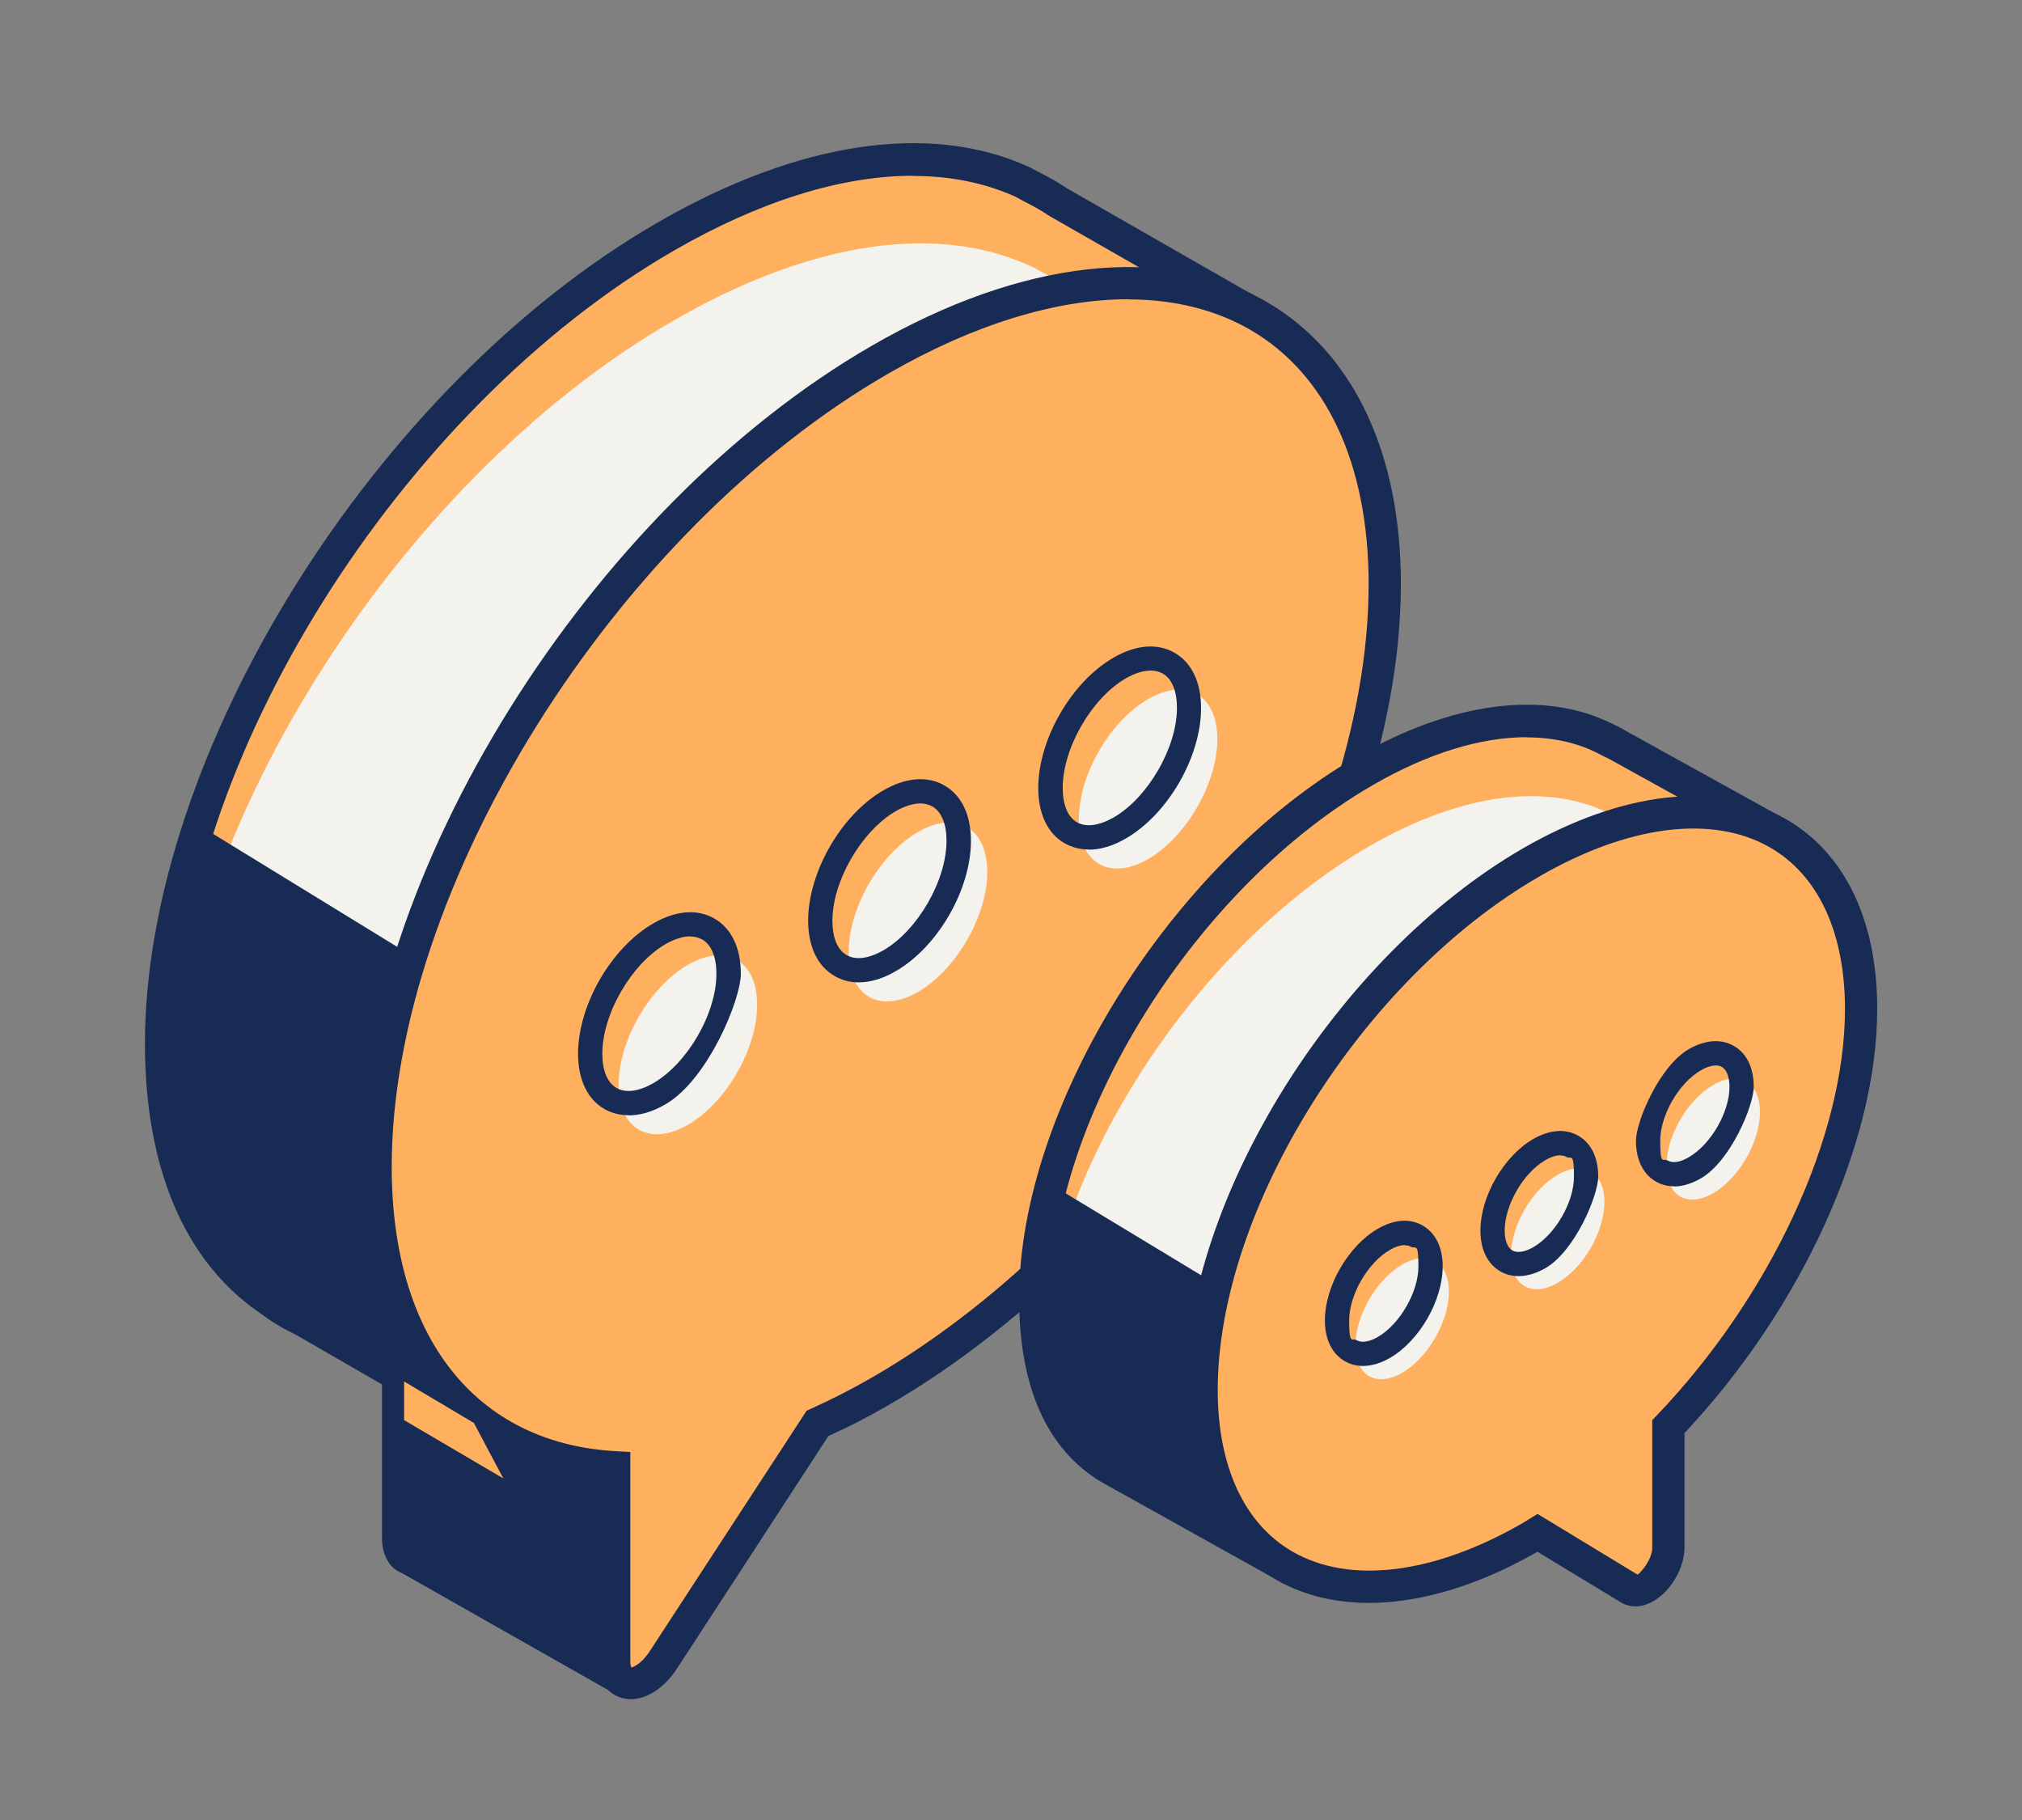 <svg width="130" height="117" viewBox="0 0 130 117" fill="none" xmlns="http://www.w3.org/2000/svg">
<rect x="0" y="0" width="130" height="117" fill="#808080" stroke="none"/>
<g id="icon-chat">
<g id="Group">
<g id="Group_2">
<path id="Vector" d="M81.628 22.323C81.844 21.538 81.502 20.706 80.785 20.296L67.995 12.973C67.46 12.609 66.879 12.29 66.287 11.994L65.854 11.743L65.695 11.686C59.818 8.999 51.8 10.012 42.78 15.217C24.866 25.558 10.345 48.791 10.345 67.105C10.345 74.952 12.805 80.441 17.258 83.55L17.474 83.721L17.827 83.937C18.431 84.347 18.875 84.598 19.536 84.906L25.686 88.447V98.914C25.686 99.643 25.97 100.075 26.392 100.224L39.364 107.581C39.876 107.877 40.525 107.626 40.719 107.068L44.807 95.099L45.434 91.545L35.252 88.983L38.76 83.596C40.081 83.004 41.425 82.32 42.792 81.534C50.4 77.138 57.381 70.419 62.904 62.743L72.528 55.647L81.628 22.323Z" fill="#FFB05E"/>
<path id="Vector_2" d="M82.139 27.722C82.356 26.936 82.014 26.105 81.297 25.695L68.507 18.372C67.972 18.007 67.391 17.688 66.799 17.392L66.366 17.142L66.206 17.085C60.33 14.397 52.312 15.411 43.292 20.615C25.377 30.956 10.856 54.19 10.856 72.503C10.856 80.35 39.26 88.994 39.26 88.994C40.581 88.402 41.925 87.719 43.292 86.933C50.9 82.537 57.881 75.817 63.405 68.141L73.028 61.046L82.128 27.722H82.139Z" fill="#F3F2ED"/>
<path id="Vector_3" d="M39.83 108.754C39.489 108.754 39.158 108.663 38.851 108.492L25.879 101.135C25.161 100.884 24.649 100.03 24.649 98.914V89.051L19.023 85.805C18.373 85.498 17.872 85.213 17.246 84.792L16.608 84.336C11.859 81.034 9.319 75.054 9.319 67.094C9.319 48.484 24.102 24.795 42.279 14.306C51.31 9.09 59.783 7.826 66.15 10.73L66.822 11.083C67.528 11.436 68.086 11.755 68.599 12.108L81.308 19.386C82.425 20.023 82.971 21.344 82.63 22.586L73.439 56.263L63.656 63.483C57.79 71.581 50.764 78.129 43.315 82.434C42.074 83.152 40.787 83.812 39.466 84.416L36.915 88.334L46.618 90.771L45.832 95.281L41.709 107.41C41.516 107.968 41.094 108.412 40.536 108.617C40.309 108.709 40.069 108.743 39.83 108.743V108.754ZM58.702 11.299C54.1 11.299 48.839 12.928 43.315 16.117C25.719 26.276 11.392 49.156 11.392 67.105C11.392 74.451 13.567 79.701 17.861 82.696L18.373 83.061C18.954 83.448 19.353 83.676 19.979 83.972L26.722 87.856V98.914C26.722 99.187 26.779 99.278 26.79 99.278L39.876 106.681L43.816 94.769L44.238 92.32L33.578 89.644L38.053 82.776L38.327 82.651C39.671 82.047 40.992 81.364 42.267 80.635C49.499 76.455 56.344 70.066 62.061 62.139L62.289 61.912L71.617 55.033L80.614 22.062C80.705 21.732 80.557 21.379 80.261 21.208L67.471 13.885C66.902 13.497 66.366 13.213 65.82 12.939L65.33 12.666C63.337 11.755 61.093 11.311 58.69 11.311L58.702 11.299Z" fill="#182B54"/>
</g>
<path id="Vector_4" d="M40.81 89.29L32.655 91.272L24.558 86.637V98.868C24.558 99.984 25.07 100.839 25.788 101.089L39.363 108.788C39.58 108.913 39.819 108.97 40.058 108.97C40.229 108.97 40.4 108.936 40.559 108.879C40.958 108.731 41.254 108.412 41.39 108.014L45.741 95.235L46.527 90.725L40.81 89.29Z" fill="#182B54"/>
<g id="Group_3">
<g id="Group_4">
<path id="Vector_5" d="M56.583 23.109C38.668 33.45 24.148 56.683 24.148 74.996C24.148 86.886 30.275 93.777 39.488 94.312V106.794C39.488 108.685 41.39 108.616 42.654 106.68L52.563 91.476C53.884 90.884 55.228 90.201 56.594 89.415C74.509 79.074 89.03 55.84 89.03 37.527C89.03 19.214 74.509 12.756 56.594 23.097L56.583 23.109Z" fill="#FFB05E"/>
<path id="Vector_6" d="M40.559 109.232C40.354 109.232 40.149 109.198 39.944 109.141C38.998 108.856 38.44 107.991 38.44 106.806V95.281C28.953 94.256 23.1 86.579 23.1 75.008C23.1 56.399 37.882 32.71 56.059 22.221C65.671 16.674 74.908 15.638 81.399 19.385C86.98 22.608 90.066 29.066 90.066 37.55C90.066 56.16 75.284 79.849 57.107 90.338C55.854 91.067 54.59 91.716 53.257 92.32L43.52 107.273C42.711 108.514 41.595 109.232 40.559 109.232ZM72.539 19.237C67.903 19.237 62.596 20.854 57.107 24.02C39.5 34.179 25.184 57.059 25.184 75.008C25.184 85.93 30.548 92.764 39.545 93.287L40.525 93.344V106.818C40.525 107.091 40.593 107.193 40.593 107.193C40.673 107.193 41.231 106.988 41.777 106.146L51.857 90.691L52.13 90.566C53.497 89.951 54.783 89.29 56.07 88.55C73.666 78.391 87.993 55.511 87.993 37.562C87.993 29.84 85.283 24.032 80.374 21.196C78.119 19.898 75.466 19.248 72.55 19.248L72.539 19.237Z" fill="#182B54"/>
</g>
<g id="Group_5">
<path id="Vector_7" d="M48.679 64.599C48.679 67.434 46.687 70.885 44.227 72.309C41.767 73.732 39.773 72.582 39.773 69.735C39.773 66.888 41.767 63.448 44.227 62.025C46.687 60.601 48.679 61.751 48.679 64.599Z" fill="#F3F2ED"/>
<path id="Vector_8" d="M40.411 71.694C39.853 71.694 39.329 71.557 38.862 71.295C37.769 70.669 37.165 69.405 37.165 67.742C37.165 64.61 39.295 60.92 42.005 59.36C43.44 58.528 44.841 58.414 45.934 59.052C47.028 59.678 47.631 60.943 47.631 62.605C47.631 64.268 45.502 69.416 42.791 70.988C41.971 71.466 41.163 71.705 40.411 71.705V71.694ZM44.386 60.191C43.919 60.191 43.372 60.362 42.791 60.692C40.593 61.968 38.725 65.179 38.725 67.73C38.725 68.812 39.044 69.598 39.636 69.94C40.229 70.281 41.071 70.168 42.005 69.632C44.203 68.357 46.06 65.145 46.06 62.605C46.06 61.523 45.741 60.738 45.149 60.396C44.921 60.271 44.659 60.202 44.374 60.202L44.386 60.191Z" fill="#182B54"/>
</g>
<g id="Group_6">
<path id="Vector_9" d="M63.474 56.057C63.474 58.893 61.48 62.344 59.02 63.768C56.56 65.191 54.567 64.041 54.567 61.194C54.567 58.347 56.56 54.907 59.02 53.484C61.48 52.06 63.474 53.21 63.474 56.057Z" fill="#F3F2ED"/>
<path id="Vector_10" d="M55.205 63.152C54.647 63.152 54.123 63.016 53.656 62.742C52.563 62.116 51.959 60.852 51.959 59.189C51.959 56.057 54.089 52.367 56.799 50.807C58.234 49.975 59.635 49.861 60.728 50.499C61.822 51.126 62.425 52.39 62.425 54.053C62.425 57.185 60.296 60.875 57.585 62.435C56.765 62.913 55.956 63.152 55.205 63.152ZM59.179 51.65C58.713 51.65 58.166 51.82 57.585 52.151C55.387 53.426 53.519 56.638 53.519 59.189C53.519 60.271 53.838 61.057 54.43 61.398C55.023 61.74 55.854 61.626 56.799 61.091C58.997 59.815 60.854 56.604 60.854 54.053C60.854 52.971 60.535 52.185 59.943 51.843C59.715 51.718 59.453 51.65 59.168 51.65H59.179Z" fill="#182B54"/>
</g>
<g id="Group_7">
<path id="Vector_11" d="M78.267 47.516C78.267 50.351 76.274 53.802 73.814 55.226C71.354 56.649 69.361 55.499 69.361 52.652C69.361 49.805 71.354 46.365 73.814 44.942C76.274 43.518 78.267 44.668 78.267 47.516Z" fill="#F3F2ED"/>
<path id="Vector_12" d="M69.999 54.611C69.441 54.611 68.917 54.474 68.45 54.212C67.356 53.586 66.753 52.322 66.753 50.659C66.753 47.527 68.883 43.837 71.593 42.277C73.028 41.445 74.429 41.331 75.522 41.969C76.616 42.595 77.219 43.86 77.219 45.522C77.219 48.654 75.09 52.344 72.379 53.905C71.559 54.383 70.75 54.622 69.999 54.622V54.611ZM73.974 43.108C73.507 43.108 72.96 43.279 72.379 43.609C70.181 44.885 68.325 48.096 68.325 50.647C68.325 51.729 68.644 52.515 69.236 52.857C69.828 53.199 70.659 53.085 71.605 52.549C73.803 51.274 75.67 48.062 75.67 45.511C75.67 44.429 75.352 43.643 74.759 43.302C74.531 43.176 74.27 43.108 73.985 43.108H73.974Z" fill="#182B54"/>
</g>
</g>
</g>
<g id="Group_8">
<g id="Group_9">
<path id="Vector_13" d="M113.55 53.176L103.539 47.63H103.505C99.621 45.489 94.018 45.944 87.766 49.543C76.058 56.308 66.56 71.49 66.56 83.459C66.56 88.88 68.177 92.468 71.388 94.404L71.73 94.643L81.912 100.258L83.472 94.905C84.862 94.393 86.296 93.721 87.766 92.878C87.902 92.798 88.028 92.707 88.164 92.627L94.064 96.204C94.986 96.762 96.592 95.087 96.592 93.561V85.805C103.892 78.163 108.983 67.709 108.983 58.962C108.983 58.745 108.96 58.552 108.949 58.347L113.55 53.165V53.176Z" fill="#FFB05E"/>
<path id="Vector_14" d="M113.846 58.016L103.835 52.47H103.801C99.917 50.329 94.314 50.784 88.062 54.383C76.354 61.148 66.856 76.329 66.856 88.299C66.856 93.72 96.877 90.657 96.877 90.657C104.177 83.015 109.268 72.56 109.268 63.813C109.268 63.597 109.245 63.403 109.234 63.198L113.835 58.016H113.846Z" fill="#F3F2ED"/>
<path id="Vector_15" d="M82.55 101.818L70.785 95.258C67.311 93.162 65.523 89.176 65.523 83.459C65.523 71.171 75.272 55.556 87.253 48.632C93.312 45.136 99.2 44.361 103.505 46.457H103.517L104.029 46.707L115.179 52.88L109.997 58.711C109.997 58.791 109.997 58.87 109.997 58.962C109.997 67.549 105.145 78.198 97.606 86.227V93.561C97.606 94.894 96.729 96.385 95.579 97.035C94.861 97.433 94.11 97.456 93.506 97.092L88.153 93.846C86.866 94.575 85.579 95.201 84.315 95.702L82.527 101.795L82.55 101.818ZM98.153 47.391C95.192 47.391 91.798 48.427 88.29 50.454C76.878 57.037 67.596 71.854 67.596 83.471C67.596 88.482 69.008 91.773 71.924 93.527L72.334 93.812L81.274 98.743L82.618 94.142L83.108 93.96C84.463 93.459 85.841 92.809 87.231 92.001L88.153 91.431L94.588 95.338C94.747 95.258 95.533 94.392 95.533 93.584V85.407L95.818 85.111C103.164 77.423 107.924 67.162 107.924 58.984L107.879 57.982L111.899 53.461L103.505 48.814L102.993 48.564C101.592 47.789 99.952 47.402 98.141 47.402L98.153 47.391Z" fill="#182B54"/>
</g>
<g id="Group_10">
<g id="Group_11">
<path id="Vector_16" d="M119.644 64.862C119.644 52.892 110.145 48.667 98.438 55.432C86.73 62.197 77.231 77.378 77.231 89.348C77.231 101.318 86.73 105.543 98.438 98.778C98.574 98.698 98.7 98.607 98.836 98.527L104.736 102.104C105.658 102.662 107.264 100.987 107.264 99.461V91.706C114.564 84.064 119.655 73.609 119.655 64.862H119.644Z" fill="#FFB05E"/>
<path id="Vector_17" d="M105.134 103.265C104.804 103.265 104.485 103.174 104.201 103.003L98.848 99.757C92.493 103.39 86.366 104.051 82.038 101.545C78.268 99.37 76.195 95.042 76.195 89.359C76.195 77.07 85.944 61.456 97.925 54.532C104.326 50.842 110.499 50.158 114.849 52.675C118.619 54.851 120.692 59.178 120.692 64.861C120.692 73.449 115.84 84.097 108.301 92.126V99.472C108.301 100.805 107.424 102.297 106.273 102.946C105.898 103.162 105.51 103.265 105.134 103.265ZM98.848 97.32L105.283 101.226C105.442 101.146 106.228 100.292 106.228 99.472V91.295L106.513 90.999C113.858 83.311 118.619 73.05 118.619 64.873C118.619 59.964 116.911 56.274 113.813 54.486C110.123 52.356 104.702 53.028 98.973 56.343C87.561 62.925 78.291 77.742 78.291 89.359C78.291 94.268 79.999 97.958 83.097 99.746C86.787 101.875 92.208 101.203 97.937 97.889L98.859 97.32H98.848Z" fill="#182B54"/>
</g>
<g id="Group_12">
<path id="Vector_18" d="M93.153 83.039C93.153 84.952 91.809 87.287 90.146 88.255C88.484 89.212 87.14 88.437 87.14 86.513C87.14 84.599 88.484 82.264 90.146 81.296C91.809 80.34 93.153 81.114 93.153 83.039Z" fill="#F3F2ED"/>
<path id="Vector_19" d="M87.629 87.811C87.208 87.811 86.809 87.708 86.456 87.503C85.636 87.025 85.181 86.102 85.181 84.883C85.181 82.686 86.673 80.1 88.575 78.996C89.634 78.38 90.659 78.312 91.479 78.79C92.299 79.269 92.754 80.191 92.754 81.41C92.754 83.608 91.262 86.193 89.36 87.298C88.768 87.64 88.176 87.811 87.629 87.811ZM90.317 80.043C90.044 80.043 89.713 80.146 89.36 80.351C87.937 81.171 86.741 83.243 86.741 84.883C86.741 86.523 86.923 85.977 87.231 86.159C87.538 86.341 88.039 86.262 88.575 85.954C89.998 85.134 91.194 83.061 91.194 81.421C91.194 79.781 91.012 80.328 90.704 80.146C90.59 80.077 90.465 80.055 90.306 80.055L90.317 80.043Z" fill="#182B54"/>
</g>
<g id="Group_13">
<path id="Vector_20" d="M103.153 77.264C103.153 79.178 101.809 81.513 100.146 82.469C98.484 83.426 97.14 82.651 97.14 80.727C97.14 78.802 98.484 76.479 100.146 75.522C101.809 74.565 103.153 75.34 103.153 77.264Z" fill="#F3F2ED"/>
<path id="Vector_21" d="M97.629 82.036C97.208 82.036 96.809 81.934 96.456 81.729C95.636 81.251 95.181 80.328 95.181 79.109C95.181 76.911 96.673 74.326 98.575 73.221C99.634 72.618 100.659 72.538 101.479 73.016C102.299 73.483 102.754 74.417 102.754 75.636C102.754 76.854 101.262 80.419 99.36 81.524C98.768 81.865 98.176 82.036 97.629 82.036ZM100.317 74.269C100.044 74.269 99.713 74.372 99.36 74.577C97.937 75.397 96.741 77.469 96.741 79.109C96.741 79.736 96.923 80.203 97.231 80.385C97.55 80.567 98.039 80.487 98.575 80.18C99.998 79.36 101.194 77.287 101.194 75.647C101.194 74.007 101.012 74.554 100.704 74.372C100.59 74.303 100.465 74.281 100.306 74.281L100.317 74.269Z" fill="#182B54"/>
</g>
<g id="Group_14">
<path id="Vector_22" d="M113.152 71.49C113.152 73.403 111.808 75.738 110.145 76.706C108.483 77.663 107.139 76.888 107.139 74.964C107.139 73.039 108.483 70.716 110.145 69.748C111.808 68.791 113.152 69.565 113.152 71.49Z" fill="#F3F2ED"/>
<path id="Vector_23" d="M107.628 76.262C107.207 76.262 106.808 76.159 106.455 75.954C105.635 75.476 105.18 74.553 105.18 73.335C105.18 72.116 106.672 68.552 108.574 67.447C109.633 66.843 110.658 66.764 111.478 67.242C112.298 67.709 112.753 68.643 112.753 69.861C112.753 71.08 111.261 74.645 109.359 75.749C108.767 76.091 108.175 76.273 107.628 76.273V76.262ZM110.316 68.495C110.043 68.495 109.712 68.597 109.359 68.802C107.936 69.622 106.74 71.695 106.74 73.335C106.74 74.975 106.922 74.428 107.23 74.611C107.549 74.793 108.038 74.713 108.574 74.394C109.997 73.574 111.193 71.501 111.193 69.861C111.193 69.235 111.011 68.768 110.703 68.586C110.589 68.517 110.464 68.495 110.305 68.495H110.316Z" fill="#182B54"/>
</g>
</g>
</g>
<path id="Vector_24" d="M67.597 76.159L78.029 82.469L77.221 91.318L79.134 99.051L68.599 92.422L66.561 87.605L66.754 80.362L67.597 76.159Z" fill="#182B54"/>
<path id="Vector_25" d="M12.794 53.051L26.438 61.422L24.148 72.913L25.31 83.152L27.599 89.575L15.812 82.662L11.814 76.261L10.356 68.494L10.789 61.422L12.794 53.051Z" fill="#182B54"/>
<path id="Vector_26" d="M32.359 95.041L25.981 91.294V88.811L30.469 91.477L32.359 95.041Z" fill="#FFB05E"/>
</g>
</svg>
